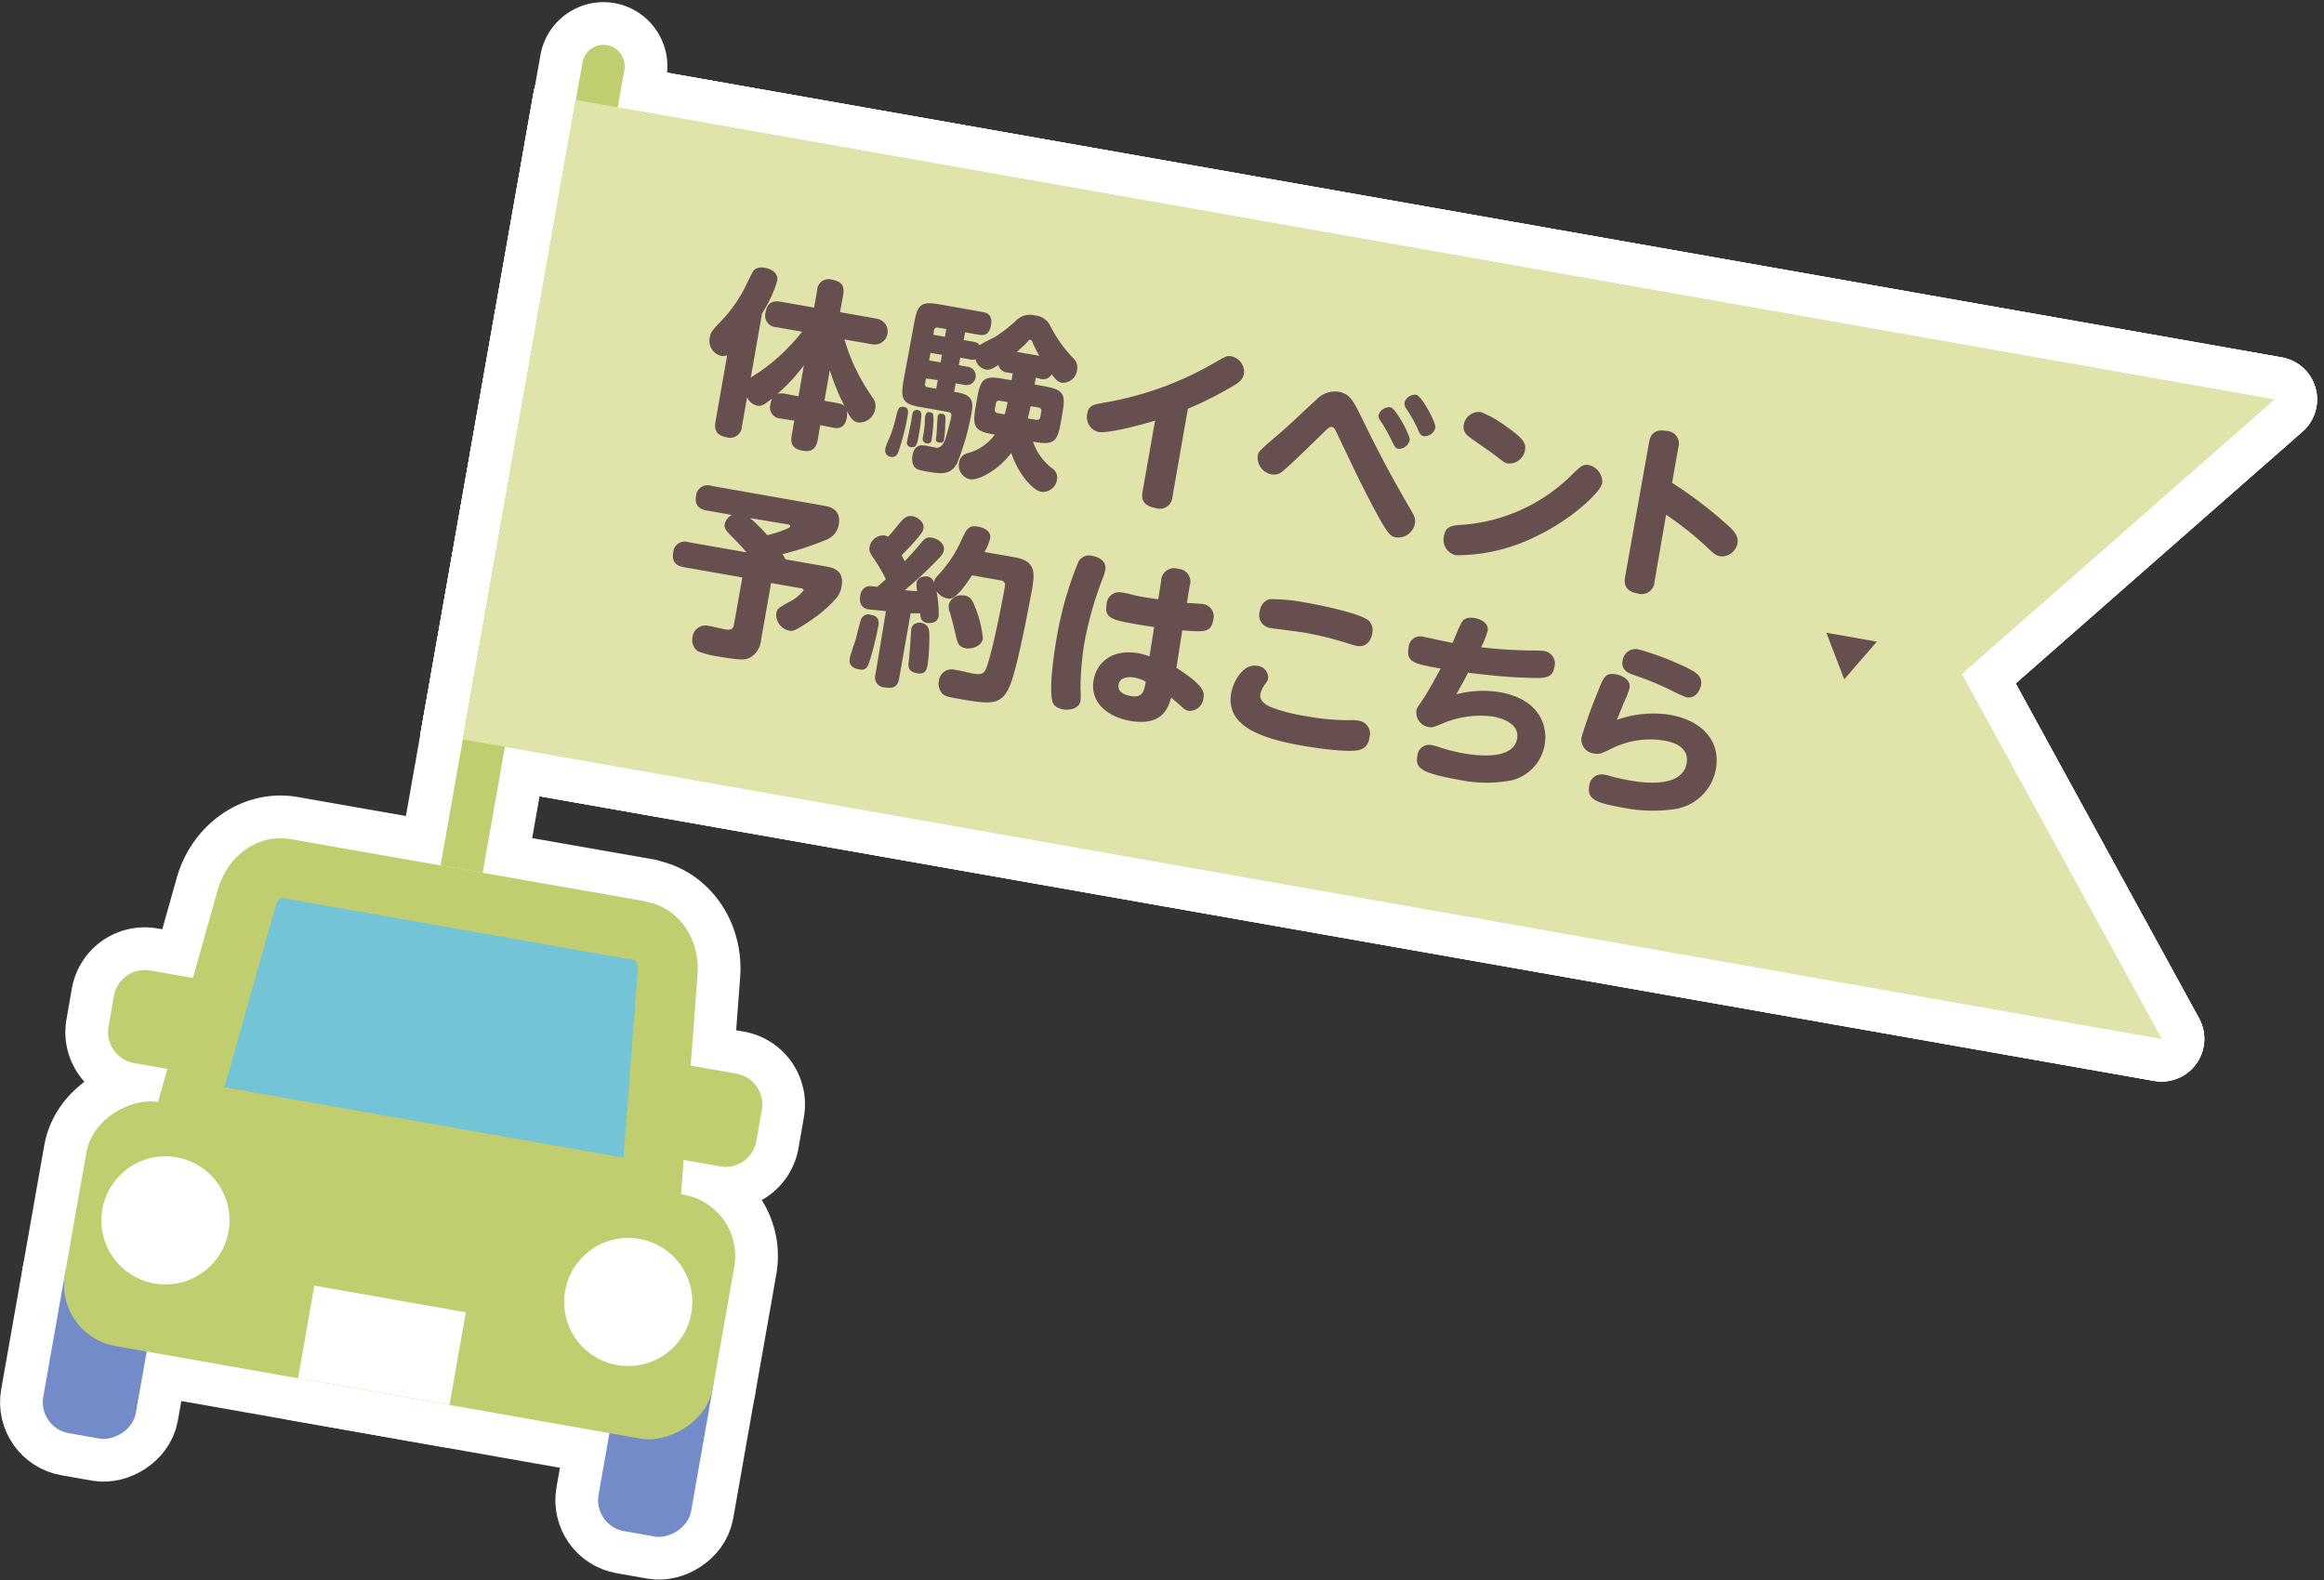 <svg xmlns="http://www.w3.org/2000/svg" width="272" height="185" viewBox="0 0 272 185"><rect x="0" y="0" width="272" height="185" fill="#333333" stroke="none"/><defs><style>.b{fill:none;stroke:#fff;stroke-linecap:round;stroke-linejoin:round;stroke-width:10px}.c{fill:#c0ce6f}.d{fill:#738cc9}.f{fill:#fff}.h{fill:#684f4f}</style></defs><path fill="none" d="M0 0h272v185H0z"/><path class="b" d="M51.56 101.32l4.93.87 16.58-94a2.5 2.5 0 00-2-2.9 2.5 2.5 0 00-2.89 2z"/><rect class="b" x=".75" y="151.76" width="22" height="11" rx="3.67" transform="rotate(-80 11.748 157.257)"/><rect class="b" x="65.74" y="163.22" width="22" height="11" rx="3.67" transform="rotate(-80 76.744 168.72)"/><path class="b" d="M21.86 130.1l7-25c.65-2.29 2.6-3.77 4.54-3.42L75 109c1.94.34 3.27 2.4 3.09 4.77l-1.95 25.9z"/><path class="b" d="M74.36 112.45a1.43 1.43 0 01.28 1.07l-1.66 22-46.71-8.24 6-21.27a1.47 1.47 0 01.62-.92l41.48 7.32m1.28-6.88L34 98.23c-3.71-.66-7.38 1.9-8.51 5.92l-8.08 28.72 62 10.93 2.23-29.75c.31-4.18-2.26-7.83-6-8.48z"/><rect class="b" x="32.26" y="110.21" width="29" height="77" rx="7.29" transform="rotate(-80 46.767 148.706)"/><path class="b" d="M15.67 124.44l7.22 1.27 1.91-10.83-7.22-1.27a3.67 3.67 0 00-4.25 3l-.63 3.61a3.67 3.67 0 002.97 4.22zM77.06 135.26l7.22 1.28a3.67 3.67 0 004.25-3l.63-3.61a3.66 3.66 0 00-3-4.25L79 124.43zM34.883 161.329l1.91-10.833 17.727 3.126-1.91 10.833z"/><circle class="b" cx="19.36" cy="142.86" r="7.5"/><circle class="b" cx="73.53" cy="152.41" r="7.5"/><path class="b" d="M266.19 46.76L67.37 11.7l-13.2 74.85 198.82 35.06-23.39-42.72 36.59-32.13z"/><path class="b" d="M266.19 46.76L67.37 11.7l-13.2 74.85 198.82 35.06-23.39-42.72 36.59-32.13z"/><path class="b" d="M266.19 46.76L67.37 11.7l-13.2 74.85 198.82 35.06-23.39-42.72 36.59-32.13z"/><path class="b" d="M90.89 38.31a1.37 1.37 0 01-1.3-1.7c.2-1.11.74-1.47 1.83-1.28l3.86.68.36-2.01a1.33 1.33 0 011.69-1.27c1.12.19 1.55.68 1.35 1.81l-.36 2 4.31.77a1.51 1.51 0 11-.52 3l-3.27-.57a22.21 22.21 0 002.36 5.38c.28.46.59.91.88 1.37a1.59 1.59 0 01.36 1.36 1.9 1.9 0 01-2 1.61c-.65-.11-.93-.62-1.33-1.38a1.94 1.94 0 010 .8c-.25 1.41-1.18 1.27-1.64 1.18L96 49.77l-.29 1.7c-.1.55-.36 1.54-1.7 1.3-1.09-.19-1.56-.64-1.34-1.84l.29-1.69-1.55-.24a1.3 1.3 0 01-1.23-1.69 2 2 0 01.22-.67c-1 .74-1.24.94-1.77.85a1.68 1.68 0 01-1.19-1l-.6 3.42a1.39 1.39 0 01-1.76 1.29c-1.32-.23-1.5-1-1.34-1.84l1.37-7.79a1.18 1.18 0 01-.71.09 1.8 1.8 0 01-1.31-2.22c.1-.59.26-.76 1.69-2.26a16.74 16.74 0 002.52-3.74c.85-1.78.88-1.82 1.21-2a1.54 1.54 0 011-.09c.54.09 1.64.48 1.45 1.55a15.08 15.08 0 01-1.77 3.79l-1.32 7.51 1.13-.74a22.89 22.89 0 004.88-4.63zm2.56 8.08l.64-3.63A21.32 21.32 0 0191 46.1a2.25 2.25 0 01.93 0zm4.53.79c.62.11.77.27.88.4a26.73 26.73 0 01-1.74-4.24l-.63 3.58zM106.23 48.66a27.75 27.75 0 01-1.08 4.22c-.13.34-.34.7-.89.6a.74.74 0 01-.64-.91c0-.3.57-1.5.66-1.75a20.1 20.1 0 00.67-2.34c.13-.5.23-.95.84-.85s.5.72.44 1.03zm15-4.45l-.14.8 1.13.2c2.2.39 2.53.88 2.14 3.06l-.23 1.32c-.41 2.33-1 2.51-3.23 2.11a6.52 6.52 0 002.28 3.15 1.29 1.29 0 01.53 1.3 1.67 1.67 0 01-1.87 1.42c-.86-.15-2.62-1.93-3.48-4.55-1.49 2-3.84 3.26-4.85 3.08a1.66 1.66 0 01-1.25-2 1.31 1.31 0 011-1.05 5.81 5.81 0 003.17-2.17c-2.2-.38-2.68-.75-2.27-3.08l.23-1.32c.39-2.16.86-2.53 3-2.14l1 .17.14-.8-.59-.1a1.13 1.13 0 01-1.08-.88c-.75.47-1.08.61-1.5.53a1.6 1.6 0 01-1.19-1.2 1.27 1.27 0 01-.72 0l-1.07-.19-.15.88 1 .18a1.08 1.08 0 11-.38 2.12l-1-.18-.17 1 .37.06c1.53.27 1.92.88 1.69 2.2a29.12 29.12 0 01-1.72 6.1c-.69 1.21-1.49 1.33-3.36 1-1.17-.2-1.48-.3-1.73-.71a2 2 0 01-.13-1.21c.15-.89.64-1.3 1.45-1.15.21 0 1 .2 1.24.24s.8.07 1.18-1.09c.19-.57.61-2.21.66-2.5.08-.46-.08-.53-.46-.6l-3.14-.56c-2-.35-2.36-.82-2-3l1.27-6.86c.38-2.16.84-2.53 2.89-2.17l5.1.9c.4.07 1.23.24 1 1.54s-1 1.2-1.47 1.12l-1.57-.28-.16.91 1.07.18c.54.1.67.25.79.43.25-.22 1.59-.85 1.84-1a16.59 16.59 0 002.54-2 2.27 2.27 0 012.06-.5 2.2 2.2 0 011.85 1.26 15.8 15.8 0 002.65 3.73 1.5 1.5 0 01.47 1.4 1.68 1.68 0 01-1.76 1.5c-.5-.08-.79-.44-1.21-1a1.14 1.14 0 01-1.37.52zm-13.39 4.34a19.29 19.29 0 01-.31 2.41c-.18 1-.27 1.49-.9 1.38a.5.5 0 01-.47-.65c.07-.35.41-1.95.47-2.27s.15-1 .2-1.11a.5.5 0 01.51-.32c.34.06.49.2.49.56zm1.42.54a18.62 18.62 0 01-.22 2.36.46.46 0 01-.6.45.55.55 0 01-.43-.72 12.92 12.92 0 00.23-1.56c0-.15 0-.86.06-.94.08-.51.44-.44.5-.43.39.07.46.15.45.84zm-.89-4.79l-.09.57a.34.34 0 00.3.46l1 .17.17-1zm1.88-2.76l-1.35-.23-.15.88 1.34.23zm-1-2.35l1.34.24.16-.91-1-.17a.37.37 0 00-.44.34zm1.38 10.29a11.92 11.92 0 01-.14 1.9c0 .19-.09.51-.57.42s-.4-.2-.28-1.24c0-.27.09-1.75.11-1.84a.37.37 0 01.48-.28c.44.05.45.27.42 1.04zm6.4-2.56a.36.36 0 00-.47.32l-.12.65a.37.37 0 00.33.47l.82.15c.12-.46.23-.83.34-1.44zm4.6-5.27c-.39-.74-.49-.9-.74-1.47-.13-.32-.15-.37-.29-.39s-.16 0-.35.24a14.41 14.41 0 01-1.25 1.16zm-1 5.9c-.11.52-.2.89-.34 1.43l1 .17a.38.38 0 00.47-.33l.11-.65a.38.38 0 00-.33-.47zM137.22 58.17a1.47 1.47 0 01-2 1.29c-1.25-.22-1.68-.85-1.5-1.9l1.47-8.32c-2.24.68-5.63 1.51-6.63 1.33a1.79 1.79 0 01-1.31-2.13c.17-1 .68-1.07 2.07-1.32A38.43 38.43 0 00142 42.55c1.44-.83 1.61-.93 2.07-.85a1.87 1.87 0 011.52 2.06c-.13.71-.64 1.08-1.56 1.59a41.4 41.4 0 01-5 2.5zM159.48 49.12c1.34 2.73 2.75 5.61 5.56 10.43.46.79.66 1.15.56 1.74a2 2 0 01-2.19 1.62c-.72-.12-1-.17-4-6.1-.52-1-2.63-5.46-3.06-6.35-.13-.24-.22-.43-.45-.47s-.33 0-1 .65-3.69 3.63-4.67 4.43a1.53 1.53 0 01-1.4.46 2 2 0 01-1.63-2.14c.09-.53.11-.54 2.1-2.27 1.39-1.12 3.39-3.12 4.7-4.26a3 3 0 012.68-1c1.32.26 1.67.97 2.8 3.26zm5.5 2.42a1.29 1.29 0 01-1.31 1c-.36-.06-.39-.13-1-1.39a17.83 17.83 0 00-1.11-1.9.92.92 0 01-.21-.66 1.3 1.3 0 011.43-.9c.6.16 2.3 3.31 2.22 3.85zm3-1.41a1.31 1.31 0 01-1.36.93c-.35-.06-.48-.32-.72-.91a15.41 15.41 0 00-1.27-2.25 1.11 1.11 0 01-.25-.78 1.29 1.29 0 011.41-.9c.65.22 2.33 3.3 2.21 3.91zM187.53 56.53c-.19 1.12-3.78 4.44-8 6.38a20.85 20.85 0 01-9.14 2.09 1.86 1.86 0 01-1.39-2.25c.21-1.2 1-1.24 2.2-1.32a20.27 20.27 0 0012.59-5.67c1.22-1.19 1.48-1.45 2.2-1.32a2.07 2.07 0 011.54 2.09zm-11.39-6.72c2 1.42 2.51 2 2.35 2.86a1.88 1.88 0 01-2 1.59c-.36-.06-.37-.09-1.88-1.24-.46-.34-2.51-1.72-2.88-2.06a1.29 1.29 0 01-.41-1.22 1.79 1.79 0 012-1.5 12.87 12.87 0 012.82 1.57zM193.65 68.07a1.52 1.52 0 01-2 1.4c-1.65-.29-1.55-1.36-1.44-2L193 51.83c.09-.51.3-1.7 2-1.39a1.5 1.5 0 011.42 2l-.72 4.08a50 50 0 016.74 5.17c.67.64 1 1.16.93 1.83a1.89 1.89 0 01-2 1.61c-.59-.1-.88-.39-1.88-1.35a39 39 0 00-4.49-3.52zM86.88 67.6l-6.82-1.2c-.86-.15-1.48-.54-1.26-1.8a1.35 1.35 0 011.78-1.13l6.79 1.19c-.6-.73-1.12-1.25-2-2.14-.34-.36-.63-.67-.55-1.17a1.6 1.6 0 01.84-1.07l-2.89-.51c-.84-.14-1.51-.54-1.3-1.72a1.35 1.35 0 011.81-1.17l13.1 2.31c.63.11 2.12.37 1.79 2.24a2.37 2.37 0 01-1.5 1.77 34.21 34.21 0 01-5.12 1.67 2.92 2.92 0 01.39.61l4.74.83c.78.14 2.15.42 1.82 2.31a3.09 3.09 0 01-.48 1.24 14.9 14.9 0 01-2.87 2.58c-2.15 1.5-2.4 1.46-2.82 1.38a1.91 1.91 0 01-1.48-2c.1-.57.29-.66 1.38-1.29a4.9 4.9 0 001.82-1.41c0-.15-.11-.22-.23-.24l-3.57-.63-1.17 6.63A2.67 2.67 0 0187.76 77c-.49.22-.92.34-3.75-.16a10.27 10.27 0 01-2.34-.61 1.63 1.63 0 01-.61-1.69A1.51 1.51 0 0183 73.29c.23 0 1.35.29 1.6.33.75.16 1.18.19 1.31-.53zm.92-6.95a19.69 19.69 0 012 2 13.1 13.1 0 001.9-.59c.25-.09.76-.28.79-.43s-.11-.21-.26-.24zM102.79 73.35a38.29 38.29 0 01-1 4c-.2.64-.4 1.21-1.26 1-1.18-.2-1.14-.93-1.06-1.35s.65-2 .73-2.33.47-1.91.59-2.21A.91.91 0 01102 72c1 .15.86 1 .79 1.35zm.9-1.81c-.65-.07-1.74-.16-2-.2s-1.26-.22-1-1.65a1.31 1.31 0 01.7-1c.26-.11.36-.09 1.29 0 .28-.23.61-.52 1-.88a17.23 17.23 0 00-1.36-2.34c-.51-.76-.63-.93-.54-1.45a1.64 1.64 0 011.77-1.34 1.05 1.05 0 01.38.16c.4-.41.92-1.07 1.2-1.41.58-.7.94-1.13 1.69-1 .59.1 1.39.72 1.26 1.43-.07.4-.31.68-1 1.49S106 64.49 105.52 65c.08.14.26.48.37.71.59-.63 1.23-1.34 1.78-2s.76-.88 1.39-.77 1.56.62 1.4 1.52c-.07.38-.34.68-1 1.34a45.61 45.61 0 01-3.57 3.29c.6.06.89.09 1.45.12a3.93 3.93 0 01-.06-1c.12-.69.94-.79 1.32-.72a1 1 0 01.73.76c0-.36.11-.55.62-1.08a15 15 0 002.5-3.78c.67-1.46.89-1.94 2-1.74.14 0 1.63.29 1.44 1.38a6.18 6.18 0 01-.67 1.59l3.56.62c2.56.46 2.3 1.94 2 3.81-.19 1-1.7 9.3-2.65 11.38s-2.16 2-5.16 1.51l-.77-.14c-1.39-.24-1.61-.3-1.94-.64a1.7 1.7 0 01-.37-1.47 1.51 1.51 0 012-1.25c.3 0 1.65.35 2 .41 1.28.22 1.41-.14 1.76-1.29.63-2 1.52-6.41 1.93-8.72.07-.38.14-.8-.47-.9l-3.35-.59c-1.87 2.89-2.46 2.78-2.9 2.7a1.91 1.91 0 01-1.25-.86 14.42 14.42 0 01.26 2.9c-.17 1-1.21.86-1.4.83-.71-.13-.74-.69-.77-1.13h-1.12l-1.34 7.61c-.14.82-.51 1.28-1.68 1.07a1.17 1.17 0 01-1.09-1.55zm5.08 3.06a23.39 23.39 0 01-.2 3.2c-.08.47-.21 1.24-1.3 1s-1-.78-.85-1.79c0-.51.11-1.28.14-1.94 0-.13.08-1.29.09-1.37a.85.85 0 01.43-.68 1.15 1.15 0 01.77-.11c.92.22.93.91.92 1.69zm5.39-3.44a13.2 13.2 0 01.88 3.59c-.19 1-1.41 1.24-2 1.14-.9-.16-1-.7-1.23-1.73-.14-.65-.37-1.56-.64-2.47a1.77 1.77 0 01-.12-.91 1.48 1.48 0 011.59-1.08c.91.01 1.16.51 1.52 1.46zM126.22 65.76a1.41 1.41 0 011.68-.67c.54.09 1.66.51 1.46 1.64a5.17 5.17 0 01-.27.9 41.24 41.24 0 00-2.15 7.51 33.58 33.58 0 00-.48 5.56 7.36 7.36 0 010 1.35c-.19 1-1.38 1.08-2 1-1.11-.2-1.24-.76-1.3-1-.47-1.85.46-7.11.58-7.78a41.18 41.18 0 012.48-8.51zm11.47 12.42c3.36 2.15 3.27 2.91 3.16 3.56a1.64 1.64 0 01-1.71 1.48 1.53 1.53 0 01-.81-.47c-.2-.19-1.09-.93-1.25-1.09-.36 1.17-1 3.39-4.85 2.72-2.55-.46-4.7-2.13-4.23-4.77.33-1.91 2-3.71 5.32-3.13a12.19 12.19 0 011.22.35l.54-3.43c-.51-.07-.91-.12-1.81-.28-3.11-.54-4.05-.71-3.75-2.41a1.46 1.46 0 011.86-1.33c.25 0 1.33.29 1.56.34 1 .21 1.65.29 2.62.44l.34-2.16a1.52 1.52 0 012-1.41 1.5 1.5 0 011.34 2l-.33 2c.32 0 1.73.09 2 .14a1.46 1.46 0 011.09 1.82c-.26 1.51-1 1.44-3.63 1.24zm-4.93 1.14c-.63-.11-1.67-.08-1.83.78s.55 1.22 1.4 1.38c1.43.25 1.57-.57 1.77-1.68a4.2 4.2 0 00-1.34-.48zM158.4 84.3a6 6 0 01.66.07 1.54 1.54 0 011.21 2 1.57 1.57 0 01-1.36 1.46c-1.74.3-6.41-.52-6.56-.55-5.16-.91-8.9-2.45-8.25-6.16.23-1.3 1.39-3.48 3.05-3.18a1.38 1.38 0 011.27 1.45c0 .25-.12.37-.5.91a3 3 0 00-.4.9c-.15.84.61 1.34 1.34 1.62a20.93 20.93 0 004.14 1.04 26.88 26.88 0 005.4.44zm-9.82-14.16a21.49 21.49 0 014.38.43c1.55.27 6.27 1.23 7.24 2.09a1.55 1.55 0 01.41 1.46c0 .19-.31 1.76-1.82 1.49a6.57 6.57 0 01-.68-.18 41.29 41.29 0 00-5.42-1.37c-.65-.11-3.89-.51-4-.54a1.53 1.53 0 01-1.24-2 1.63 1.63 0 011.13-1.38zM170.44 81.28a12.13 12.13 0 015.08-.25c4.8.84 5.64 4.08 5.27 6.14a5.2 5.2 0 01-3.79 4.16 15.53 15.53 0 01-6.33-.06c-4.67-.82-5-1.48-4.78-2.78a1.38 1.38 0 011.65-1.27 6.22 6.22 0 011 .28 19.91 19.91 0 002.79.69c.89.16 5.75 1 6.23-1.71.36-2-2.37-2.52-2.83-2.6a11.33 11.33 0 00-5.77.76c-1.28.53-1.31.54-1.75.47a1.72 1.72 0 01-1.44-1.86c0-.27.11-.39.85-1.51 1.06-1.65 1.94-3.42 2-3.48-3.08-.54-4.07-.72-3.76-2.44a1.37 1.37 0 011.8-1.26c.52.1 2.87.62 3.35.7.15-.36.83-2 1-2.3s.48-.8 1.57-.61c.13 0 1.74.33 1.53 1.52a9.8 9.8 0 01-.77 1.9 55.69 55.69 0 005.71.38c.23 0 1.55 0 1.69.06a1.49 1.49 0 011.18 1.91c-.23 1.3-1.14 1.29-3 1.23-2.61-.07-4.47-.29-7.1-.6-.44.88-.91 1.7-1.38 2.53zM195.46 83.68c3.84.68 5.93 3.14 5.37 6.33a5.78 5.78 0 01-5 4.73 17.88 17.88 0 01-6-.21C187 94 185.7 93.67 186 92a1.46 1.46 0 011.75-1.32c.21 0 1.09.28 1.28.32s.85.21 1.59.34c1.21.22 6.24 1.1 6.79-2 .36-2.08-2-2.53-2.6-2.64a10.06 10.06 0 00-6.2.94c-1.21.58-1.38.68-2 .57a1.65 1.65 0 01-1.51-1.88A54.17 54.17 0 01187 81c.67-1.7.88-2.29 2.14-2.06.65.11 1.75.61 1.58 1.61a11 11 0 01-.75 1.88c0 .12-.41 1-.73 1.84a12.66 12.66 0 016.22-.59zM191.7 76a32.78 32.78 0 015.68 2.14c1.21.59 1.88 1.07 1.71 2.06-.09.5-.57 1.63-1.7 1.43a16.18 16.18 0 01-1.74-.79 36.21 36.21 0 00-4.52-1.85c-.63-.24-1.41-.57-1.22-1.66A1.54 1.54 0 01191.7 76z"/><path class="b" d="M90.89 38.31a1.37 1.37 0 01-1.3-1.7c.2-1.11.74-1.47 1.83-1.28l3.86.68.36-2.01a1.33 1.33 0 011.69-1.27c1.12.19 1.55.68 1.35 1.81l-.36 2 4.31.77a1.51 1.51 0 11-.52 3l-3.27-.57a22.21 22.21 0 002.36 5.38c.28.46.59.91.88 1.37a1.59 1.59 0 01.36 1.36 1.9 1.9 0 01-2 1.61c-.65-.11-.93-.62-1.33-1.38a1.94 1.94 0 010 .8c-.25 1.41-1.18 1.27-1.64 1.18L96 49.77l-.29 1.7c-.1.55-.36 1.54-1.7 1.3-1.09-.19-1.56-.64-1.34-1.84l.29-1.69-1.55-.24a1.3 1.3 0 01-1.23-1.69 2 2 0 01.22-.67c-1 .74-1.24.94-1.77.85a1.68 1.68 0 01-1.19-1l-.6 3.42a1.39 1.39 0 01-1.76 1.29c-1.32-.23-1.5-1-1.34-1.84l1.37-7.79a1.18 1.18 0 01-.71.09 1.8 1.8 0 01-1.31-2.22c.1-.59.26-.76 1.69-2.26a16.74 16.74 0 002.52-3.74c.85-1.78.88-1.82 1.21-2a1.54 1.54 0 011-.09c.54.09 1.64.48 1.45 1.55a15.08 15.08 0 01-1.77 3.79l-1.32 7.51 1.13-.74a22.89 22.89 0 004.88-4.63zm2.56 8.08l.64-3.63A21.32 21.32 0 0191 46.1a2.25 2.25 0 01.93 0zm4.53.79c.62.11.77.27.88.4a26.73 26.73 0 01-1.74-4.24l-.63 3.58zM106.23 48.66a27.75 27.75 0 01-1.08 4.22c-.13.34-.34.7-.89.6a.74.74 0 01-.64-.91c0-.3.57-1.5.66-1.75a20.1 20.1 0 00.67-2.34c.13-.5.23-.95.84-.85s.5.72.44 1.03zm15-4.45l-.14.8 1.13.2c2.2.39 2.53.88 2.14 3.06l-.23 1.32c-.41 2.33-1 2.51-3.23 2.11a6.52 6.52 0 002.28 3.15 1.29 1.29 0 01.53 1.3 1.67 1.67 0 01-1.87 1.42c-.86-.15-2.62-1.93-3.48-4.55-1.49 2-3.84 3.26-4.85 3.08a1.66 1.66 0 01-1.25-2 1.31 1.31 0 011-1.05 5.81 5.81 0 003.17-2.17c-2.2-.38-2.68-.75-2.27-3.08l.23-1.32c.39-2.16.86-2.53 3-2.14l1 .17.14-.8-.59-.1a1.13 1.13 0 01-1.08-.88c-.75.47-1.08.61-1.5.53a1.6 1.6 0 01-1.19-1.2 1.27 1.27 0 01-.72 0l-1.07-.19-.15.88 1 .18a1.08 1.08 0 11-.38 2.12l-1-.18-.17 1 .37.06c1.53.27 1.92.88 1.69 2.2a29.12 29.12 0 01-1.72 6.1c-.69 1.21-1.49 1.33-3.36 1-1.17-.2-1.48-.3-1.73-.71a2 2 0 01-.13-1.21c.15-.89.64-1.3 1.45-1.15.21 0 1 .2 1.24.24s.8.07 1.18-1.09c.19-.57.61-2.21.66-2.5.08-.46-.08-.53-.46-.6l-3.14-.56c-2-.35-2.36-.82-2-3l1.27-6.86c.38-2.16.84-2.53 2.89-2.17l5.1.9c.4.07 1.23.24 1 1.54s-1 1.2-1.47 1.12l-1.57-.28-.16.91 1.07.18c.54.1.67.25.79.43.25-.22 1.59-.85 1.84-1a16.59 16.59 0 002.54-2 2.27 2.27 0 012.06-.5 2.2 2.2 0 011.85 1.26 15.8 15.8 0 002.65 3.73 1.5 1.5 0 01.47 1.4 1.68 1.68 0 01-1.76 1.5c-.5-.08-.79-.44-1.21-1a1.14 1.14 0 01-1.37.52zm-13.39 4.34a19.29 19.29 0 01-.31 2.41c-.18 1-.27 1.49-.9 1.38a.5.5 0 01-.47-.65c.07-.35.41-1.95.47-2.27s.15-1 .2-1.11a.5.5 0 01.51-.32c.34.06.49.2.49.56zm1.42.54a18.62 18.62 0 01-.22 2.36.46.46 0 01-.6.45.55.55 0 01-.43-.72 12.92 12.92 0 00.23-1.56c0-.15 0-.86.06-.94.08-.51.44-.44.5-.43.39.07.46.15.45.84zm-.89-4.79l-.09.57a.34.34 0 00.3.46l1 .17.17-1zm1.88-2.76l-1.35-.23-.15.88 1.34.23zm-1-2.35l1.34.24.16-.91-1-.17a.37.37 0 00-.44.34zm1.38 10.29a11.92 11.92 0 01-.14 1.9c0 .19-.09.51-.57.42s-.4-.2-.28-1.24c0-.27.09-1.75.11-1.84a.37.37 0 01.48-.28c.44.05.45.27.42 1.04zm6.4-2.56a.36.36 0 00-.47.32l-.12.65a.37.37 0 00.33.47l.82.15c.12-.46.23-.83.34-1.44zm4.6-5.27c-.39-.74-.49-.9-.74-1.47-.13-.32-.15-.37-.29-.39s-.16 0-.35.24a14.41 14.41 0 01-1.25 1.16zm-1 5.9c-.11.52-.2.89-.34 1.43l1 .17a.38.38 0 00.47-.33l.11-.65a.38.38 0 00-.33-.47zM137.22 58.17a1.47 1.47 0 01-2 1.29c-1.25-.22-1.68-.85-1.5-1.9l1.47-8.32c-2.24.68-5.63 1.51-6.63 1.33a1.79 1.79 0 01-1.31-2.13c.17-1 .68-1.07 2.07-1.32A38.43 38.43 0 00142 42.55c1.44-.83 1.61-.93 2.07-.85a1.87 1.87 0 011.52 2.06c-.13.71-.64 1.08-1.56 1.59a41.4 41.4 0 01-5 2.5zM159.48 49.12c1.34 2.73 2.75 5.61 5.56 10.43.46.79.66 1.15.56 1.74a2 2 0 01-2.19 1.62c-.72-.12-1-.17-4-6.1-.52-1-2.63-5.46-3.06-6.35-.13-.24-.22-.43-.45-.47s-.33 0-1 .65-3.69 3.63-4.67 4.43a1.53 1.53 0 01-1.4.46 2 2 0 01-1.63-2.14c.09-.53.11-.54 2.1-2.27 1.39-1.12 3.39-3.12 4.7-4.26a3 3 0 012.68-1c1.32.26 1.67.97 2.8 3.26zm5.5 2.42a1.29 1.29 0 01-1.31 1c-.36-.06-.39-.13-1-1.39a17.83 17.83 0 00-1.11-1.9.92.92 0 01-.21-.66 1.3 1.3 0 011.43-.9c.6.16 2.3 3.31 2.22 3.85zm3-1.41a1.31 1.31 0 01-1.36.93c-.35-.06-.48-.32-.72-.91a15.41 15.41 0 00-1.27-2.25 1.11 1.11 0 01-.25-.78 1.29 1.29 0 011.41-.9c.65.22 2.33 3.3 2.21 3.91zM187.53 56.53c-.19 1.12-3.78 4.44-8 6.38a20.85 20.85 0 01-9.14 2.09 1.86 1.86 0 01-1.39-2.25c.21-1.2 1-1.24 2.2-1.32a20.27 20.27 0 0012.59-5.67c1.22-1.19 1.48-1.45 2.2-1.32a2.07 2.07 0 011.54 2.09zm-11.39-6.72c2 1.42 2.51 2 2.35 2.86a1.88 1.88 0 01-2 1.59c-.36-.06-.37-.09-1.88-1.24-.46-.34-2.51-1.72-2.88-2.06a1.29 1.29 0 01-.41-1.22 1.79 1.79 0 012-1.5 12.87 12.87 0 012.82 1.57zM193.65 68.07a1.52 1.52 0 01-2 1.4c-1.65-.29-1.55-1.36-1.44-2L193 51.83c.09-.51.3-1.7 2-1.39a1.5 1.5 0 011.42 2l-.72 4.08a50 50 0 016.74 5.17c.67.64 1 1.16.93 1.83a1.89 1.89 0 01-2 1.61c-.59-.1-.88-.39-1.88-1.35a39 39 0 00-4.49-3.52zM86.88 67.6l-6.82-1.2c-.86-.15-1.48-.54-1.26-1.8a1.35 1.35 0 011.78-1.13l6.79 1.19c-.6-.73-1.12-1.25-2-2.14-.34-.36-.63-.67-.55-1.17a1.6 1.6 0 01.84-1.07l-2.89-.51c-.84-.14-1.51-.54-1.3-1.72a1.35 1.35 0 011.81-1.17l13.1 2.31c.63.11 2.12.37 1.79 2.24a2.37 2.37 0 01-1.5 1.77 34.21 34.21 0 01-5.12 1.67 2.92 2.92 0 01.39.61l4.74.83c.78.14 2.15.42 1.82 2.31a3.09 3.09 0 01-.48 1.24 14.9 14.9 0 01-2.87 2.58c-2.15 1.5-2.4 1.46-2.82 1.38a1.91 1.91 0 01-1.48-2c.1-.57.29-.66 1.38-1.29a4.9 4.9 0 001.82-1.41c0-.15-.11-.22-.23-.24l-3.57-.63-1.17 6.63A2.67 2.67 0 0187.76 77c-.49.22-.92.34-3.75-.16a10.27 10.27 0 01-2.34-.61 1.63 1.63 0 01-.61-1.69A1.51 1.51 0 0183 73.29c.23 0 1.35.29 1.6.33.75.16 1.18.19 1.31-.53zm.92-6.95a19.69 19.69 0 012 2 13.1 13.1 0 001.9-.59c.25-.09.76-.28.79-.43s-.11-.21-.26-.24zM102.79 73.35a38.29 38.29 0 01-1 4c-.2.64-.4 1.21-1.26 1-1.18-.2-1.14-.93-1.06-1.35s.65-2 .73-2.33.47-1.91.59-2.21A.91.91 0 01102 72c1 .15.86 1 .79 1.35zm.9-1.81c-.65-.07-1.74-.16-2-.2s-1.26-.22-1-1.65a1.31 1.31 0 01.7-1c.26-.11.36-.09 1.29 0 .28-.23.61-.52 1-.88a17.23 17.23 0 00-1.36-2.34c-.51-.76-.63-.93-.54-1.45a1.64 1.64 0 011.77-1.34 1.05 1.05 0 01.38.16c.4-.41.92-1.07 1.2-1.41.58-.7.94-1.13 1.69-1 .59.1 1.39.72 1.26 1.43-.07.4-.31.68-1 1.49S106 64.49 105.52 65c.08.14.26.48.37.71.59-.63 1.23-1.34 1.78-2s.76-.88 1.39-.77 1.56.62 1.4 1.52c-.07.38-.34.68-1 1.34a45.61 45.61 0 01-3.57 3.29c.6.06.89.09 1.45.12a3.93 3.93 0 01-.06-1c.12-.69.94-.79 1.32-.72a1 1 0 01.73.76c0-.36.11-.55.62-1.08a15 15 0 002.5-3.78c.67-1.46.89-1.94 2-1.74.14 0 1.63.29 1.44 1.38a6.18 6.18 0 01-.67 1.59l3.56.62c2.56.46 2.3 1.94 2 3.81-.19 1-1.7 9.3-2.65 11.38s-2.16 2-5.16 1.51l-.77-.14c-1.39-.24-1.61-.3-1.94-.64a1.7 1.7 0 01-.37-1.47 1.51 1.51 0 012-1.25c.3 0 1.65.35 2 .41 1.28.22 1.41-.14 1.76-1.29.63-2 1.52-6.41 1.93-8.72.07-.38.14-.8-.47-.9l-3.35-.59c-1.87 2.89-2.46 2.78-2.9 2.7a1.91 1.91 0 01-1.25-.86 14.42 14.42 0 01.26 2.9c-.17 1-1.21.86-1.4.83-.71-.13-.74-.69-.77-1.13h-1.12l-1.34 7.61c-.14.82-.51 1.28-1.68 1.07a1.17 1.17 0 01-1.09-1.55zm5.08 3.06a23.39 23.39 0 01-.2 3.2c-.08.47-.21 1.24-1.3 1s-1-.78-.85-1.79c0-.51.11-1.28.14-1.94 0-.13.08-1.29.09-1.37a.85.85 0 01.43-.68 1.15 1.15 0 01.77-.11c.92.22.93.91.92 1.69zm5.39-3.44a13.2 13.2 0 01.88 3.59c-.19 1-1.41 1.24-2 1.14-.9-.16-1-.7-1.23-1.73-.14-.65-.37-1.56-.64-2.47a1.77 1.77 0 01-.12-.91 1.48 1.48 0 011.59-1.08c.91.01 1.16.51 1.52 1.46zM126.22 65.76a1.41 1.41 0 011.68-.67c.54.09 1.66.51 1.46 1.64a5.17 5.17 0 01-.27.9 41.24 41.24 0 00-2.15 7.51 33.58 33.58 0 00-.48 5.56 7.36 7.36 0 010 1.35c-.19 1-1.38 1.08-2 1-1.11-.2-1.24-.76-1.3-1-.47-1.85.46-7.11.58-7.78a41.18 41.18 0 012.48-8.51zm11.47 12.42c3.36 2.15 3.27 2.91 3.16 3.56a1.64 1.64 0 01-1.71 1.48 1.53 1.53 0 01-.81-.47c-.2-.19-1.09-.93-1.25-1.09-.36 1.17-1 3.39-4.85 2.72-2.55-.46-4.7-2.13-4.23-4.77.33-1.91 2-3.71 5.32-3.13a12.19 12.19 0 011.22.35l.54-3.43c-.51-.07-.91-.12-1.81-.28-3.11-.54-4.05-.71-3.75-2.41a1.46 1.46 0 011.86-1.33c.25 0 1.33.29 1.56.34 1 .21 1.65.29 2.62.44l.34-2.16a1.52 1.52 0 012-1.41 1.5 1.5 0 011.34 2l-.33 2c.32 0 1.73.09 2 .14a1.46 1.46 0 011.09 1.82c-.26 1.51-1 1.44-3.63 1.24zm-4.93 1.14c-.63-.11-1.67-.08-1.83.78s.55 1.22 1.4 1.38c1.43.25 1.57-.57 1.77-1.68a4.2 4.2 0 00-1.34-.48zM158.4 84.3a6 6 0 01.66.07 1.54 1.54 0 011.21 2 1.57 1.57 0 01-1.36 1.46c-1.74.3-6.41-.52-6.56-.55-5.16-.91-8.9-2.45-8.25-6.16.23-1.3 1.39-3.48 3.05-3.18a1.38 1.38 0 011.27 1.45c0 .25-.12.37-.5.91a3 3 0 00-.4.9c-.15.84.61 1.34 1.34 1.62a20.93 20.93 0 004.14 1.04 26.88 26.88 0 005.4.44zm-9.82-14.16a21.49 21.49 0 014.38.43c1.55.27 6.27 1.23 7.24 2.09a1.55 1.55 0 01.41 1.46c0 .19-.31 1.76-1.82 1.49a6.57 6.57 0 01-.68-.18 41.29 41.29 0 00-5.42-1.37c-.65-.11-3.89-.51-4-.54a1.53 1.53 0 01-1.24-2 1.63 1.63 0 011.13-1.38zM170.44 81.28a12.13 12.13 0 015.08-.25c4.8.84 5.64 4.08 5.27 6.14a5.2 5.2 0 01-3.79 4.16 15.53 15.53 0 01-6.33-.06c-4.67-.82-5-1.48-4.78-2.78a1.38 1.38 0 011.65-1.27 6.22 6.22 0 011 .28 19.91 19.91 0 002.79.69c.89.16 5.75 1 6.23-1.71.36-2-2.37-2.52-2.83-2.6a11.33 11.33 0 00-5.77.76c-1.28.53-1.31.54-1.75.47a1.72 1.72 0 01-1.44-1.86c0-.27.11-.39.85-1.51 1.06-1.65 1.94-3.42 2-3.48-3.08-.54-4.07-.72-3.76-2.44a1.37 1.37 0 011.8-1.26c.52.1 2.87.62 3.35.7.15-.36.83-2 1-2.3s.48-.8 1.57-.61c.13 0 1.74.33 1.53 1.52a9.8 9.8 0 01-.77 1.9 55.69 55.69 0 005.71.38c.23 0 1.55 0 1.69.06a1.49 1.49 0 011.18 1.91c-.23 1.3-1.14 1.29-3 1.23-2.61-.07-4.47-.29-7.1-.6-.44.88-.91 1.7-1.38 2.53zM195.46 83.68c3.84.68 5.93 3.14 5.37 6.33a5.78 5.78 0 01-5 4.73 17.88 17.88 0 01-6-.21C187 94 185.7 93.67 186 92a1.46 1.46 0 011.75-1.32c.21 0 1.09.28 1.28.32s.85.21 1.59.34c1.21.22 6.24 1.1 6.79-2 .36-2.08-2-2.53-2.6-2.64a10.06 10.06 0 00-6.2.94c-1.21.58-1.38.68-2 .57a1.65 1.65 0 01-1.51-1.88A54.17 54.17 0 01187 81c.67-1.7.88-2.29 2.14-2.06.65.11 1.75.61 1.58 1.61a11 11 0 01-.75 1.88c0 .12-.41 1-.73 1.84a12.66 12.66 0 016.22-.59zM191.7 76a32.78 32.78 0 015.68 2.14c1.21.59 1.88 1.07 1.71 2.06-.09.5-.57 1.63-1.7 1.43a16.18 16.18 0 01-1.74-.79 36.21 36.21 0 00-4.52-1.85c-.63-.24-1.41-.57-1.22-1.66A1.54 1.54 0 01191.7 76z"/><path class="b" d="M90.89 38.31a1.37 1.37 0 01-1.3-1.7c.2-1.11.74-1.47 1.83-1.28l3.86.68.36-2.01a1.33 1.33 0 011.69-1.27c1.12.19 1.55.68 1.35 1.81l-.36 2 4.31.77a1.51 1.51 0 11-.52 3l-3.27-.57a22.21 22.21 0 002.36 5.38c.28.46.59.91.88 1.37a1.59 1.59 0 01.36 1.36 1.9 1.9 0 01-2 1.61c-.65-.11-.93-.62-1.33-1.38a1.94 1.94 0 010 .8c-.25 1.41-1.18 1.27-1.64 1.18L96 49.77l-.29 1.7c-.1.55-.36 1.54-1.7 1.3-1.09-.19-1.56-.64-1.34-1.84l.29-1.69-1.55-.24a1.3 1.3 0 01-1.23-1.69 2 2 0 01.22-.67c-1 .74-1.24.94-1.77.85a1.68 1.68 0 01-1.19-1l-.6 3.42a1.39 1.39 0 01-1.76 1.29c-1.32-.23-1.5-1-1.34-1.84l1.37-7.79a1.18 1.18 0 01-.71.09 1.8 1.8 0 01-1.31-2.22c.1-.59.26-.76 1.69-2.26a16.74 16.74 0 002.52-3.74c.85-1.78.88-1.82 1.21-2a1.54 1.54 0 011-.09c.54.09 1.64.48 1.45 1.55a15.08 15.08 0 01-1.77 3.79l-1.32 7.51 1.13-.74a22.89 22.89 0 004.88-4.63zm2.56 8.08l.64-3.63A21.32 21.32 0 0191 46.1a2.25 2.25 0 01.93 0zm4.53.79c.62.11.77.27.88.4a26.73 26.73 0 01-1.74-4.24l-.63 3.58zM106.23 48.66a27.75 27.75 0 01-1.08 4.22c-.13.34-.34.7-.89.6a.74.74 0 01-.64-.91c0-.3.57-1.5.66-1.75a20.1 20.1 0 00.67-2.34c.13-.5.23-.95.84-.85s.5.72.44 1.03zm15-4.45l-.14.8 1.13.2c2.2.39 2.53.88 2.14 3.06l-.23 1.32c-.41 2.33-1 2.51-3.23 2.11a6.52 6.52 0 002.28 3.15 1.29 1.29 0 01.53 1.3 1.67 1.67 0 01-1.87 1.42c-.86-.15-2.62-1.93-3.48-4.55-1.49 2-3.84 3.26-4.85 3.08a1.66 1.66 0 01-1.25-2 1.31 1.31 0 011-1.05 5.81 5.81 0 003.17-2.17c-2.2-.38-2.68-.75-2.27-3.08l.23-1.32c.39-2.16.86-2.53 3-2.14l1 .17.14-.8-.59-.1a1.13 1.13 0 01-1.08-.88c-.75.47-1.08.61-1.5.53a1.6 1.6 0 01-1.19-1.2 1.27 1.27 0 01-.72 0l-1.07-.19-.15.88 1 .18a1.08 1.08 0 11-.38 2.12l-1-.18-.17 1 .37.06c1.53.27 1.92.88 1.69 2.2a29.12 29.12 0 01-1.72 6.1c-.69 1.21-1.49 1.33-3.36 1-1.17-.2-1.48-.3-1.73-.71a2 2 0 01-.13-1.21c.15-.89.64-1.3 1.45-1.15.21 0 1 .2 1.24.24s.8.07 1.18-1.09c.19-.57.61-2.21.66-2.5.08-.46-.08-.53-.46-.6l-3.14-.56c-2-.35-2.36-.82-2-3l1.27-6.86c.38-2.16.84-2.53 2.89-2.17l5.1.9c.4.07 1.23.24 1 1.54s-1 1.2-1.47 1.12l-1.57-.28-.16.91 1.07.18c.54.1.67.25.79.43.25-.22 1.59-.85 1.84-1a16.59 16.59 0 002.54-2 2.27 2.27 0 012.06-.5 2.2 2.2 0 011.85 1.26 15.8 15.8 0 002.65 3.73 1.5 1.5 0 01.47 1.4 1.68 1.68 0 01-1.76 1.5c-.5-.08-.79-.44-1.21-1a1.14 1.14 0 01-1.37.52zm-13.39 4.34a19.29 19.29 0 01-.31 2.41c-.18 1-.27 1.49-.9 1.38a.5.5 0 01-.47-.65c.07-.35.41-1.95.47-2.27s.15-1 .2-1.11a.5.5 0 01.51-.32c.34.06.49.2.49.56zm1.42.54a18.62 18.62 0 01-.22 2.36.46.46 0 01-.6.45.55.55 0 01-.43-.72 12.92 12.92 0 00.23-1.56c0-.15 0-.86.06-.94.08-.51.44-.44.5-.43.39.07.46.15.45.84zm-.89-4.79l-.09.57a.34.34 0 00.3.46l1 .17.17-1zm1.88-2.76l-1.35-.23-.15.88 1.34.23zm-1-2.35l1.34.24.16-.91-1-.17a.37.37 0 00-.44.34zm1.38 10.29a11.92 11.92 0 01-.14 1.9c0 .19-.09.51-.57.42s-.4-.2-.28-1.24c0-.27.09-1.75.11-1.84a.37.37 0 01.48-.28c.44.05.45.27.42 1.04zm6.4-2.56a.36.36 0 00-.47.32l-.12.65a.37.37 0 00.33.47l.82.15c.12-.46.23-.83.34-1.44zm4.6-5.27c-.39-.74-.49-.9-.74-1.47-.13-.32-.15-.37-.29-.39s-.16 0-.35.24a14.41 14.41 0 01-1.25 1.16zm-1 5.9c-.11.52-.2.89-.34 1.43l1 .17a.38.38 0 00.47-.33l.11-.65a.38.38 0 00-.33-.47zM137.22 58.17a1.47 1.47 0 01-2 1.29c-1.25-.22-1.68-.85-1.5-1.9l1.47-8.32c-2.24.68-5.63 1.51-6.63 1.33a1.79 1.79 0 01-1.31-2.13c.17-1 .68-1.07 2.07-1.32A38.43 38.43 0 00142 42.55c1.44-.83 1.61-.93 2.07-.85a1.87 1.87 0 011.52 2.06c-.13.71-.64 1.08-1.56 1.59a41.4 41.4 0 01-5 2.5zM159.48 49.12c1.34 2.73 2.75 5.61 5.56 10.43.46.79.66 1.15.56 1.74a2 2 0 01-2.19 1.62c-.72-.12-1-.17-4-6.1-.52-1-2.63-5.46-3.06-6.35-.13-.24-.22-.43-.45-.47s-.33 0-1 .65-3.69 3.63-4.67 4.43a1.53 1.53 0 01-1.4.46 2 2 0 01-1.63-2.14c.09-.53.11-.54 2.1-2.27 1.39-1.12 3.39-3.12 4.7-4.26a3 3 0 012.68-1c1.32.26 1.67.97 2.8 3.26zm5.5 2.42a1.29 1.29 0 01-1.31 1c-.36-.06-.39-.13-1-1.39a17.83 17.83 0 00-1.11-1.9.92.92 0 01-.21-.66 1.3 1.3 0 011.43-.9c.6.16 2.3 3.31 2.22 3.85zm3-1.41a1.31 1.31 0 01-1.36.93c-.35-.06-.48-.32-.72-.91a15.41 15.41 0 00-1.27-2.25 1.11 1.11 0 01-.25-.78 1.29 1.29 0 011.41-.9c.65.22 2.33 3.3 2.21 3.91zM187.53 56.53c-.19 1.12-3.78 4.44-8 6.38a20.85 20.85 0 01-9.14 2.09 1.86 1.86 0 01-1.39-2.25c.21-1.2 1-1.24 2.2-1.32a20.27 20.27 0 0012.59-5.67c1.22-1.19 1.48-1.45 2.2-1.32a2.07 2.07 0 011.54 2.09zm-11.39-6.72c2 1.42 2.51 2 2.35 2.86a1.88 1.88 0 01-2 1.59c-.36-.06-.37-.09-1.88-1.24-.46-.34-2.51-1.72-2.88-2.06a1.29 1.29 0 01-.41-1.22 1.79 1.79 0 012-1.5 12.87 12.87 0 012.82 1.57zM193.65 68.07a1.52 1.52 0 01-2 1.4c-1.65-.29-1.55-1.36-1.44-2L193 51.83c.09-.51.3-1.7 2-1.39a1.5 1.5 0 011.42 2l-.72 4.08a50 50 0 016.74 5.17c.67.64 1 1.16.93 1.83a1.89 1.89 0 01-2 1.61c-.59-.1-.88-.39-1.88-1.35a39 39 0 00-4.49-3.52zM86.88 67.6l-6.82-1.2c-.86-.15-1.48-.54-1.26-1.8a1.35 1.35 0 011.78-1.13l6.79 1.19c-.6-.73-1.12-1.25-2-2.14-.34-.36-.63-.67-.55-1.17a1.6 1.6 0 01.84-1.07l-2.89-.51c-.84-.14-1.51-.54-1.3-1.72a1.35 1.35 0 011.81-1.17l13.1 2.31c.63.11 2.12.37 1.79 2.24a2.37 2.37 0 01-1.5 1.77 34.21 34.21 0 01-5.12 1.67 2.92 2.92 0 01.39.61l4.74.83c.78.14 2.15.42 1.82 2.31a3.09 3.09 0 01-.48 1.24 14.9 14.9 0 01-2.87 2.58c-2.15 1.5-2.4 1.46-2.82 1.38a1.91 1.91 0 01-1.48-2c.1-.57.29-.66 1.38-1.29a4.9 4.9 0 001.82-1.41c0-.15-.11-.22-.23-.24l-3.57-.63-1.17 6.63A2.67 2.67 0 0187.76 77c-.49.22-.92.34-3.75-.16a10.27 10.27 0 01-2.34-.61 1.63 1.63 0 01-.61-1.69A1.51 1.51 0 0183 73.29c.23 0 1.35.29 1.6.33.75.16 1.18.19 1.31-.53zm.92-6.95a19.69 19.69 0 012 2 13.1 13.1 0 001.9-.59c.25-.09.76-.28.79-.43s-.11-.21-.26-.24zM102.79 73.35a38.29 38.29 0 01-1 4c-.2.64-.4 1.21-1.26 1-1.18-.2-1.14-.93-1.06-1.35s.65-2 .73-2.33.47-1.91.59-2.21A.91.91 0 01102 72c1 .15.86 1 .79 1.35zm.9-1.81c-.65-.07-1.74-.16-2-.2s-1.26-.22-1-1.65a1.31 1.31 0 01.7-1c.26-.11.36-.09 1.29 0 .28-.23.61-.52 1-.88a17.23 17.23 0 00-1.36-2.34c-.51-.76-.63-.93-.54-1.45a1.64 1.64 0 011.77-1.34 1.05 1.05 0 01.38.16c.4-.41.92-1.07 1.2-1.41.58-.7.94-1.13 1.69-1 .59.1 1.39.72 1.26 1.43-.07.4-.31.68-1 1.49S106 64.49 105.52 65c.08.14.26.48.37.71.59-.63 1.23-1.34 1.78-2s.76-.88 1.39-.77 1.56.62 1.4 1.52c-.07.38-.34.68-1 1.34a45.61 45.61 0 01-3.57 3.29c.6.06.89.09 1.45.12a3.93 3.93 0 01-.06-1c.12-.69.94-.79 1.32-.72a1 1 0 01.73.76c0-.36.11-.55.62-1.08a15 15 0 002.5-3.78c.67-1.46.89-1.94 2-1.74.14 0 1.63.29 1.44 1.38a6.18 6.18 0 01-.67 1.59l3.56.62c2.56.46 2.3 1.94 2 3.81-.19 1-1.7 9.3-2.65 11.38s-2.16 2-5.16 1.51l-.77-.14c-1.39-.24-1.61-.3-1.94-.64a1.7 1.7 0 01-.37-1.47 1.51 1.51 0 012-1.25c.3 0 1.65.35 2 .41 1.28.22 1.41-.14 1.76-1.29.63-2 1.52-6.41 1.93-8.72.07-.38.14-.8-.47-.9l-3.35-.59c-1.87 2.89-2.46 2.78-2.9 2.7a1.91 1.91 0 01-1.25-.86 14.42 14.42 0 01.26 2.9c-.17 1-1.21.86-1.4.83-.71-.13-.74-.69-.77-1.13h-1.12l-1.34 7.61c-.14.82-.51 1.28-1.68 1.07a1.17 1.17 0 01-1.09-1.55zm5.08 3.06a23.39 23.39 0 01-.2 3.2c-.08.47-.21 1.24-1.3 1s-1-.78-.85-1.79c0-.51.11-1.28.14-1.94 0-.13.08-1.29.09-1.37a.85.85 0 01.43-.68 1.15 1.15 0 01.77-.11c.92.22.93.91.92 1.69zm5.39-3.44a13.2 13.2 0 01.88 3.59c-.19 1-1.41 1.24-2 1.14-.9-.16-1-.7-1.23-1.73-.14-.65-.37-1.56-.64-2.47a1.77 1.77 0 01-.12-.91 1.48 1.48 0 011.59-1.08c.91.01 1.16.51 1.52 1.46zM126.22 65.76a1.41 1.41 0 011.68-.67c.54.09 1.66.51 1.46 1.64a5.17 5.17 0 01-.27.9 41.24 41.24 0 00-2.15 7.51 33.58 33.58 0 00-.48 5.56 7.36 7.36 0 010 1.35c-.19 1-1.38 1.08-2 1-1.11-.2-1.24-.76-1.3-1-.47-1.85.46-7.11.58-7.78a41.18 41.18 0 012.48-8.51zm11.47 12.42c3.36 2.15 3.27 2.91 3.16 3.56a1.64 1.64 0 01-1.71 1.48 1.53 1.53 0 01-.81-.47c-.2-.19-1.09-.93-1.25-1.09-.36 1.17-1 3.39-4.85 2.72-2.55-.46-4.7-2.13-4.23-4.77.33-1.91 2-3.71 5.32-3.13a12.19 12.19 0 011.22.35l.54-3.43c-.51-.07-.91-.12-1.81-.28-3.11-.54-4.05-.71-3.75-2.41a1.46 1.46 0 011.86-1.33c.25 0 1.33.29 1.56.34 1 .21 1.65.29 2.62.44l.34-2.16a1.52 1.52 0 012-1.41 1.5 1.5 0 011.34 2l-.33 2c.32 0 1.73.09 2 .14a1.46 1.46 0 011.09 1.82c-.26 1.51-1 1.44-3.63 1.24zm-4.93 1.14c-.63-.11-1.67-.08-1.83.78s.55 1.22 1.4 1.38c1.43.25 1.57-.57 1.77-1.68a4.2 4.2 0 00-1.34-.48zM158.4 84.3a6 6 0 01.66.07 1.54 1.54 0 011.21 2 1.57 1.57 0 01-1.36 1.46c-1.74.3-6.41-.52-6.56-.55-5.16-.91-8.9-2.45-8.25-6.16.23-1.3 1.39-3.48 3.05-3.18a1.38 1.38 0 011.27 1.45c0 .25-.12.37-.5.91a3 3 0 00-.4.9c-.15.84.61 1.34 1.34 1.62a20.93 20.93 0 004.14 1.04 26.88 26.88 0 005.4.44zm-9.82-14.16a21.49 21.49 0 014.38.43c1.55.27 6.27 1.23 7.24 2.09a1.55 1.55 0 01.41 1.46c0 .19-.31 1.76-1.82 1.49a6.57 6.57 0 01-.68-.18 41.29 41.29 0 00-5.42-1.37c-.65-.11-3.89-.51-4-.54a1.53 1.53 0 01-1.24-2 1.63 1.63 0 011.13-1.38zM170.44 81.28a12.13 12.13 0 015.08-.25c4.8.84 5.64 4.08 5.27 6.14a5.2 5.2 0 01-3.79 4.16 15.53 15.53 0 01-6.33-.06c-4.67-.82-5-1.48-4.78-2.78a1.38 1.38 0 011.65-1.27 6.22 6.22 0 011 .28 19.91 19.91 0 002.79.69c.89.16 5.75 1 6.23-1.71.36-2-2.37-2.52-2.83-2.6a11.33 11.33 0 00-5.77.76c-1.28.53-1.31.54-1.75.47a1.72 1.72 0 01-1.44-1.86c0-.27.11-.39.85-1.51 1.06-1.65 1.94-3.42 2-3.48-3.08-.54-4.07-.72-3.76-2.44a1.37 1.37 0 011.8-1.26c.52.1 2.87.62 3.35.7.15-.36.83-2 1-2.3s.48-.8 1.57-.61c.13 0 1.74.33 1.53 1.52a9.8 9.8 0 01-.77 1.9 55.69 55.69 0 005.71.38c.23 0 1.55 0 1.69.06a1.49 1.49 0 011.18 1.91c-.23 1.3-1.14 1.29-3 1.23-2.61-.07-4.47-.29-7.1-.6-.44.88-.91 1.7-1.38 2.53zM195.46 83.68c3.84.68 5.93 3.14 5.37 6.33a5.78 5.78 0 01-5 4.73 17.88 17.88 0 01-6-.21C187 94 185.7 93.67 186 92a1.46 1.46 0 011.75-1.32c.21 0 1.09.28 1.28.32s.85.21 1.59.34c1.21.22 6.24 1.1 6.79-2 .36-2.08-2-2.53-2.6-2.64a10.06 10.06 0 00-6.2.94c-1.21.58-1.38.68-2 .57a1.65 1.65 0 01-1.51-1.88A54.17 54.17 0 01187 81c.67-1.7.88-2.29 2.14-2.06.65.11 1.75.61 1.58 1.61a11 11 0 01-.75 1.88c0 .12-.41 1-.73 1.84a12.66 12.66 0 016.22-.59zM191.7 76a32.78 32.78 0 015.68 2.14c1.21.59 1.88 1.07 1.71 2.06-.09.5-.57 1.63-1.7 1.43a16.18 16.18 0 01-1.74-.79 36.21 36.21 0 00-4.52-1.85c-.63-.24-1.41-.57-1.22-1.66A1.54 1.54 0 01191.7 76zM219.67 75.11l-5.91-1.04 2.09 5.45"/><path class="b" d="M219.67 75.11l-5.91-1.04 2.09 5.45"/><path class="c" d="M51.56 101.32l4.93.87 16.58-94a2.5 2.5 0 00-2-2.9 2.5 2.5 0 00-2.89 2z"/><rect class="d" x=".75" y="151.76" width="22" height="11" rx="3.67" transform="rotate(-80 11.748 157.257)"/><rect class="d" x="65.74" y="163.22" width="22" height="11" rx="3.67" transform="rotate(-80 76.744 168.72)"/><path d="M21.86 130.1l7-25c.65-2.29 2.6-3.77 4.54-3.42L75 109c1.94.34 3.27 2.4 3.09 4.77l-1.95 25.9z" fill="#73c4d6"/><path class="c" d="M74.36 112.45a1.43 1.43 0 01.28 1.07l-1.66 22-46.71-8.24 6-21.27a1.47 1.47 0 01.62-.92l41.48 7.32m1.28-6.88L34 98.23c-3.71-.66-7.38 1.9-8.51 5.92l-8.08 28.72 62 10.93 2.23-29.75c.31-4.18-2.26-7.83-6-8.48z"/><rect class="c" x="32.26" y="110.21" width="29" height="77" rx="7.29" transform="rotate(-80 46.767 148.706)"/><path class="c" d="M15.67 124.44l7.22 1.27 1.91-10.83-7.22-1.27a3.67 3.67 0 00-4.25 3l-.63 3.61a3.67 3.67 0 002.97 4.22zM77.06 135.26l7.22 1.28a3.67 3.67 0 004.25-3l.63-3.61a3.66 3.66 0 00-3-4.25L79 124.43z"/><path class="f" d="M34.883 161.329l1.91-10.833 17.727 3.126-1.91 10.833z"/><circle class="f" cx="19.36" cy="142.86" r="7.5"/><circle class="f" cx="73.53" cy="152.41" r="7.5"/><path class="c" d="M266.19 46.76L67.37 11.7l-13.2 74.85 198.82 35.06-23.39-42.72 36.59-32.13z"/><path fill="#fffae6" opacity=".5" d="M266.19 46.76L67.37 11.7l-13.2 74.85 198.82 35.06-23.39-42.72 36.59-32.13z"/><path class="h" d="M90.89 38.31a1.37 1.37 0 01-1.3-1.7c.2-1.11.74-1.47 1.83-1.28l3.86.68.36-2.01a1.33 1.33 0 011.69-1.27c1.12.19 1.55.68 1.35 1.81l-.36 2 4.31.77a1.51 1.51 0 11-.52 3l-3.27-.57a22.21 22.21 0 002.36 5.38c.28.46.59.91.88 1.37a1.59 1.59 0 01.36 1.36 1.9 1.9 0 01-2 1.61c-.65-.11-.93-.62-1.33-1.38a1.94 1.94 0 010 .8c-.25 1.41-1.18 1.27-1.64 1.18L96 49.77l-.29 1.7c-.1.55-.36 1.54-1.7 1.3-1.09-.19-1.56-.64-1.34-1.84l.29-1.69-1.55-.24a1.3 1.3 0 01-1.23-1.69 2 2 0 01.22-.67c-1 .74-1.24.94-1.77.85a1.68 1.68 0 01-1.19-1l-.6 3.42a1.39 1.39 0 01-1.76 1.29c-1.32-.23-1.5-1-1.34-1.84l1.37-7.79a1.18 1.18 0 01-.71.09 1.8 1.8 0 01-1.31-2.22c.1-.59.26-.76 1.69-2.26a16.74 16.74 0 002.52-3.74c.85-1.78.88-1.82 1.21-2a1.54 1.54 0 011-.09c.54.09 1.64.48 1.45 1.55a15.08 15.08 0 01-1.77 3.79l-1.32 7.51 1.13-.74a22.89 22.89 0 004.88-4.63zm2.56 8.08l.64-3.63A21.32 21.32 0 0191 46.1a2.25 2.25 0 01.93 0zm4.53.79c.62.11.77.27.88.4a26.73 26.73 0 01-1.74-4.24l-.63 3.58zM106.23 48.66a27.75 27.75 0 01-1.08 4.22c-.13.34-.34.7-.89.6a.74.74 0 01-.64-.91c0-.3.57-1.5.66-1.75a20.1 20.1 0 00.67-2.34c.13-.5.23-.95.84-.85s.5.72.44 1.03zm15-4.45l-.14.8 1.13.2c2.2.39 2.53.88 2.14 3.06l-.23 1.32c-.41 2.33-1 2.51-3.23 2.11a6.52 6.52 0 002.28 3.15 1.29 1.29 0 01.53 1.3 1.67 1.67 0 01-1.87 1.42c-.86-.15-2.62-1.93-3.48-4.55-1.49 2-3.84 3.26-4.85 3.08a1.66 1.66 0 01-1.25-2 1.31 1.31 0 011-1.05 5.81 5.81 0 003.17-2.17c-2.2-.38-2.68-.75-2.27-3.08l.23-1.32c.39-2.16.86-2.53 3-2.14l1 .17.14-.8-.59-.1a1.13 1.13 0 01-1.08-.88c-.75.47-1.08.61-1.5.53a1.6 1.6 0 01-1.19-1.2 1.27 1.27 0 01-.72 0l-1.07-.19-.15.88 1 .18a1.08 1.08 0 11-.38 2.12l-1-.18-.17 1 .37.06c1.53.27 1.92.88 1.69 2.2a29.12 29.12 0 01-1.72 6.1c-.69 1.21-1.49 1.33-3.36 1-1.17-.2-1.48-.3-1.73-.71a2 2 0 01-.13-1.21c.15-.89.64-1.3 1.45-1.15.21 0 1 .2 1.24.24s.8.07 1.18-1.09c.19-.57.61-2.21.66-2.5.08-.46-.08-.53-.46-.6l-3.14-.56c-2-.35-2.36-.82-2-3l1.27-6.86c.38-2.16.84-2.53 2.89-2.17l5.1.9c.4.07 1.23.24 1 1.54s-1 1.2-1.47 1.12l-1.57-.28-.16.91 1.07.18c.54.1.67.25.79.43.25-.22 1.59-.85 1.84-1a16.59 16.59 0 002.54-2 2.27 2.27 0 012.06-.5 2.2 2.2 0 011.85 1.26 15.8 15.8 0 002.65 3.73 1.5 1.5 0 01.47 1.4 1.68 1.68 0 01-1.76 1.5c-.5-.08-.79-.44-1.21-1a1.14 1.14 0 01-1.37.52zm-13.39 4.34a19.29 19.29 0 01-.31 2.41c-.18 1-.27 1.49-.9 1.38a.5.5 0 01-.47-.65c.07-.35.41-1.95.47-2.27s.15-1 .2-1.11a.5.5 0 01.51-.32c.34.06.49.2.49.56zm1.42.54a18.62 18.62 0 01-.22 2.36.46.46 0 01-.6.45.55.55 0 01-.43-.72 12.92 12.92 0 00.23-1.56c0-.15 0-.86.06-.94.08-.51.44-.44.5-.43.39.07.46.15.45.84zm-.89-4.79l-.09.57a.34.34 0 00.3.46l1 .17.17-1zm1.88-2.76l-1.35-.23-.15.88 1.34.23zm-1-2.35l1.34.24.16-.91-1-.17a.37.37 0 00-.44.34zm1.38 10.29a11.92 11.92 0 01-.14 1.9c0 .19-.09.51-.57.42s-.4-.2-.28-1.24c0-.27.09-1.75.11-1.84a.37.37 0 01.48-.28c.44.05.45.27.42 1.04zm6.4-2.56a.36.36 0 00-.47.32l-.12.65a.37.37 0 00.33.47l.82.15c.12-.46.23-.83.34-1.44zm4.6-5.27c-.39-.74-.49-.9-.74-1.47-.13-.32-.15-.37-.29-.39s-.16 0-.35.24a14.41 14.41 0 01-1.25 1.16zm-1 5.9c-.11.52-.2.89-.34 1.43l1 .17a.38.38 0 00.47-.33l.11-.65a.38.38 0 00-.33-.47zM137.22 58.17a1.47 1.47 0 01-2 1.29c-1.25-.22-1.68-.85-1.5-1.9l1.47-8.32c-2.24.68-5.63 1.51-6.63 1.33a1.79 1.79 0 01-1.31-2.13c.17-1 .68-1.07 2.07-1.32A38.43 38.43 0 00142 42.55c1.44-.83 1.61-.93 2.07-.85a1.87 1.87 0 011.52 2.06c-.13.71-.64 1.08-1.56 1.59a41.4 41.4 0 01-5 2.5zM159.48 49.12c1.34 2.73 2.75 5.61 5.56 10.43.46.79.66 1.15.56 1.74a2 2 0 01-2.19 1.62c-.72-.12-1-.17-4-6.1-.52-1-2.63-5.46-3.06-6.35-.13-.24-.22-.43-.45-.47s-.33 0-1 .65-3.69 3.63-4.67 4.43a1.53 1.53 0 01-1.4.46 2 2 0 01-1.63-2.14c.09-.53.11-.54 2.1-2.27 1.39-1.12 3.39-3.12 4.7-4.26a3 3 0 012.68-1c1.32.26 1.67.97 2.8 3.26zm5.5 2.42a1.29 1.29 0 01-1.31 1c-.36-.06-.39-.13-1-1.39a17.83 17.83 0 00-1.11-1.9.92.92 0 01-.21-.66 1.3 1.3 0 011.43-.9c.6.16 2.3 3.31 2.22 3.85zm3-1.41a1.31 1.31 0 01-1.36.93c-.35-.06-.48-.32-.72-.91a15.41 15.41 0 00-1.27-2.25 1.11 1.11 0 01-.25-.78 1.29 1.29 0 011.41-.9c.65.22 2.33 3.3 2.21 3.91zM187.53 56.53c-.19 1.12-3.78 4.44-8 6.38a20.85 20.85 0 01-9.14 2.09 1.86 1.86 0 01-1.39-2.25c.21-1.2 1-1.24 2.2-1.32a20.27 20.27 0 0012.59-5.67c1.22-1.19 1.48-1.45 2.2-1.32a2.07 2.07 0 011.54 2.09zm-11.39-6.72c2 1.42 2.51 2 2.35 2.86a1.88 1.88 0 01-2 1.59c-.36-.06-.37-.09-1.88-1.24-.46-.34-2.51-1.72-2.88-2.06a1.29 1.29 0 01-.41-1.22 1.79 1.79 0 012-1.5 12.87 12.87 0 012.82 1.57zM193.65 68.07a1.52 1.52 0 01-2 1.4c-1.65-.29-1.55-1.36-1.44-2L193 51.83c.09-.51.3-1.7 2-1.39a1.5 1.5 0 011.42 2l-.72 4.08a50 50 0 016.74 5.17c.67.64 1 1.16.93 1.83a1.89 1.89 0 01-2 1.61c-.59-.1-.88-.39-1.88-1.35a39 39 0 00-4.49-3.52zM86.88 67.6l-6.82-1.2c-.86-.15-1.48-.54-1.26-1.8a1.35 1.35 0 011.78-1.13l6.79 1.19c-.6-.73-1.12-1.25-2-2.14-.34-.36-.63-.67-.55-1.17a1.6 1.6 0 01.84-1.07l-2.89-.51c-.84-.14-1.51-.54-1.3-1.72a1.35 1.35 0 011.81-1.17l13.1 2.31c.63.11 2.12.37 1.79 2.24a2.37 2.37 0 01-1.5 1.77 34.21 34.21 0 01-5.12 1.67 2.92 2.92 0 01.39.61l4.74.83c.78.14 2.15.42 1.82 2.31a3.09 3.09 0 01-.48 1.24 14.9 14.9 0 01-2.87 2.58c-2.15 1.5-2.4 1.46-2.82 1.38a1.91 1.91 0 01-1.48-2c.1-.57.29-.66 1.38-1.29a4.9 4.9 0 001.82-1.41c0-.15-.11-.22-.23-.24l-3.57-.63-1.17 6.63A2.67 2.67 0 0187.76 77c-.49.22-.92.34-3.75-.16a10.27 10.27 0 01-2.34-.61 1.63 1.63 0 01-.61-1.69A1.51 1.51 0 0183 73.29c.23 0 1.35.29 1.6.33.75.16 1.18.19 1.31-.53zm.92-6.95a19.69 19.69 0 012 2 13.1 13.1 0 001.9-.59c.25-.09.76-.28.79-.43s-.11-.21-.26-.24zM102.79 73.35a38.29 38.29 0 01-1 4c-.2.64-.4 1.21-1.26 1-1.18-.2-1.14-.93-1.06-1.35s.65-2 .73-2.33.47-1.91.59-2.21A.91.91 0 01102 72c1 .15.86 1 .79 1.35zm.9-1.81c-.65-.07-1.74-.16-2-.2s-1.26-.22-1-1.65a1.31 1.31 0 01.7-1c.26-.11.36-.09 1.29 0 .28-.23.61-.52 1-.88a17.23 17.23 0 00-1.36-2.34c-.51-.76-.63-.93-.54-1.45a1.64 1.64 0 011.77-1.34 1.05 1.05 0 01.38.16c.4-.41.92-1.07 1.2-1.41.58-.7.94-1.13 1.69-1 .59.1 1.39.72 1.26 1.43-.07.4-.31.68-1 1.49S106 64.49 105.52 65c.08.14.26.48.37.71.59-.63 1.23-1.34 1.78-2s.76-.88 1.39-.77 1.56.62 1.4 1.52c-.07.38-.34.68-1 1.34a45.61 45.61 0 01-3.57 3.29c.6.06.89.09 1.45.12a3.93 3.93 0 01-.06-1c.12-.69.94-.79 1.32-.72a1 1 0 01.73.76c0-.36.11-.55.62-1.08a15 15 0 002.5-3.78c.67-1.46.89-1.94 2-1.74.14 0 1.63.29 1.44 1.38a6.18 6.18 0 01-.67 1.59l3.56.62c2.56.46 2.3 1.94 2 3.81-.19 1-1.7 9.3-2.65 11.38s-2.16 2-5.16 1.51l-.77-.14c-1.39-.24-1.61-.3-1.94-.64a1.7 1.7 0 01-.37-1.47 1.51 1.51 0 012-1.25c.3 0 1.65.35 2 .41 1.28.22 1.41-.14 1.76-1.29.63-2 1.52-6.41 1.93-8.72.07-.38.14-.8-.47-.9l-3.35-.59c-1.87 2.89-2.46 2.78-2.9 2.7a1.91 1.91 0 01-1.25-.86 14.42 14.42 0 01.26 2.9c-.17 1-1.21.86-1.4.83-.71-.13-.74-.69-.77-1.13h-1.12l-1.34 7.61c-.14.82-.51 1.28-1.68 1.07a1.17 1.17 0 01-1.09-1.55zm5.08 3.06a23.39 23.39 0 01-.2 3.2c-.08.47-.21 1.24-1.3 1s-1-.78-.85-1.79c0-.51.11-1.28.14-1.94 0-.13.08-1.29.09-1.37a.85.85 0 01.43-.68 1.15 1.15 0 01.77-.11c.92.22.93.91.92 1.69zm5.39-3.44a13.2 13.2 0 01.88 3.59c-.19 1-1.41 1.24-2 1.14-.9-.16-1-.7-1.23-1.73-.14-.65-.37-1.56-.64-2.47a1.77 1.77 0 01-.12-.91 1.48 1.48 0 011.59-1.08c.91.01 1.16.51 1.52 1.46zM126.22 65.76a1.41 1.41 0 011.68-.67c.54.09 1.66.51 1.46 1.64a5.17 5.17 0 01-.27.9 41.24 41.24 0 00-2.15 7.51 33.58 33.58 0 00-.48 5.56 7.36 7.36 0 010 1.35c-.19 1-1.38 1.08-2 1-1.11-.2-1.24-.76-1.3-1-.47-1.85.46-7.11.58-7.78a41.18 41.18 0 012.48-8.51zm11.47 12.42c3.36 2.15 3.27 2.91 3.16 3.56a1.64 1.64 0 01-1.71 1.48 1.53 1.53 0 01-.81-.47c-.2-.19-1.09-.93-1.25-1.09-.36 1.17-1 3.39-4.85 2.72-2.55-.46-4.7-2.13-4.23-4.77.33-1.91 2-3.71 5.32-3.13a12.19 12.19 0 011.22.35l.54-3.43c-.51-.07-.91-.12-1.81-.28-3.11-.54-4.05-.71-3.75-2.41a1.46 1.46 0 011.86-1.33c.25 0 1.33.29 1.56.34 1 .21 1.65.29 2.62.44l.34-2.16a1.52 1.52 0 012-1.41 1.5 1.5 0 011.34 2l-.33 2c.32 0 1.73.09 2 .14a1.46 1.46 0 011.09 1.82c-.26 1.51-1 1.44-3.63 1.24zm-4.93 1.14c-.63-.11-1.67-.08-1.83.78s.55 1.22 1.4 1.38c1.43.25 1.57-.57 1.77-1.68a4.2 4.2 0 00-1.34-.48zM158.4 84.3a6 6 0 01.66.07 1.54 1.54 0 011.21 2 1.57 1.57 0 01-1.36 1.46c-1.74.3-6.41-.52-6.56-.55-5.16-.91-8.9-2.45-8.25-6.16.23-1.3 1.39-3.48 3.05-3.18a1.38 1.38 0 011.27 1.45c0 .25-.12.37-.5.91a3 3 0 00-.4.9c-.15.84.61 1.34 1.34 1.62a20.93 20.93 0 004.14 1.04 26.88 26.88 0 005.4.44zm-9.82-14.16a21.49 21.49 0 014.38.43c1.55.27 6.27 1.23 7.24 2.09a1.55 1.55 0 01.41 1.46c0 .19-.31 1.76-1.82 1.49a6.57 6.57 0 01-.68-.18 41.29 41.29 0 00-5.42-1.37c-.65-.11-3.89-.51-4-.54a1.53 1.53 0 01-1.24-2 1.63 1.63 0 011.13-1.38zM170.44 81.28a12.13 12.13 0 015.08-.25c4.8.84 5.64 4.08 5.27 6.14a5.2 5.2 0 01-3.79 4.16 15.53 15.53 0 01-6.33-.06c-4.67-.82-5-1.48-4.78-2.78a1.38 1.38 0 011.65-1.27 6.22 6.22 0 011 .28 19.91 19.91 0 002.79.69c.89.16 5.75 1 6.23-1.71.36-2-2.37-2.52-2.83-2.6a11.33 11.33 0 00-5.77.76c-1.28.53-1.31.54-1.75.47a1.72 1.72 0 01-1.44-1.86c0-.27.11-.39.85-1.51 1.06-1.65 1.94-3.42 2-3.48-3.08-.54-4.07-.72-3.76-2.44a1.37 1.37 0 011.8-1.26c.52.1 2.87.62 3.35.7.15-.36.83-2 1-2.3s.48-.8 1.57-.61c.13 0 1.74.33 1.53 1.52a9.8 9.8 0 01-.77 1.9 55.69 55.69 0 005.71.38c.23 0 1.55 0 1.69.06a1.49 1.49 0 011.18 1.91c-.23 1.3-1.14 1.29-3 1.23-2.61-.07-4.47-.29-7.1-.6-.44.88-.91 1.7-1.38 2.53zM195.46 83.68c3.84.68 5.93 3.14 5.37 6.33a5.78 5.78 0 01-5 4.73 17.88 17.88 0 01-6-.21C187 94 185.7 93.67 186 92a1.46 1.46 0 011.75-1.32c.21 0 1.09.28 1.28.32s.85.21 1.59.34c1.21.22 6.24 1.1 6.79-2 .36-2.08-2-2.53-2.6-2.64a10.06 10.06 0 00-6.2.94c-1.21.58-1.38.68-2 .57a1.65 1.65 0 01-1.51-1.88A54.17 54.17 0 01187 81c.67-1.7.88-2.29 2.14-2.06.65.11 1.75.61 1.58 1.61a11 11 0 01-.75 1.88c0 .12-.41 1-.73 1.84a12.66 12.66 0 016.22-.59zM191.7 76a32.78 32.78 0 015.68 2.14c1.21.59 1.88 1.07 1.71 2.06-.09.5-.57 1.63-1.7 1.43a16.18 16.18 0 01-1.74-.79 36.21 36.21 0 00-4.52-1.85c-.63-.24-1.41-.57-1.22-1.66A1.54 1.54 0 01191.7 76zM219.67 75.11l-5.91-1.04 2.09 5.45"/></svg>